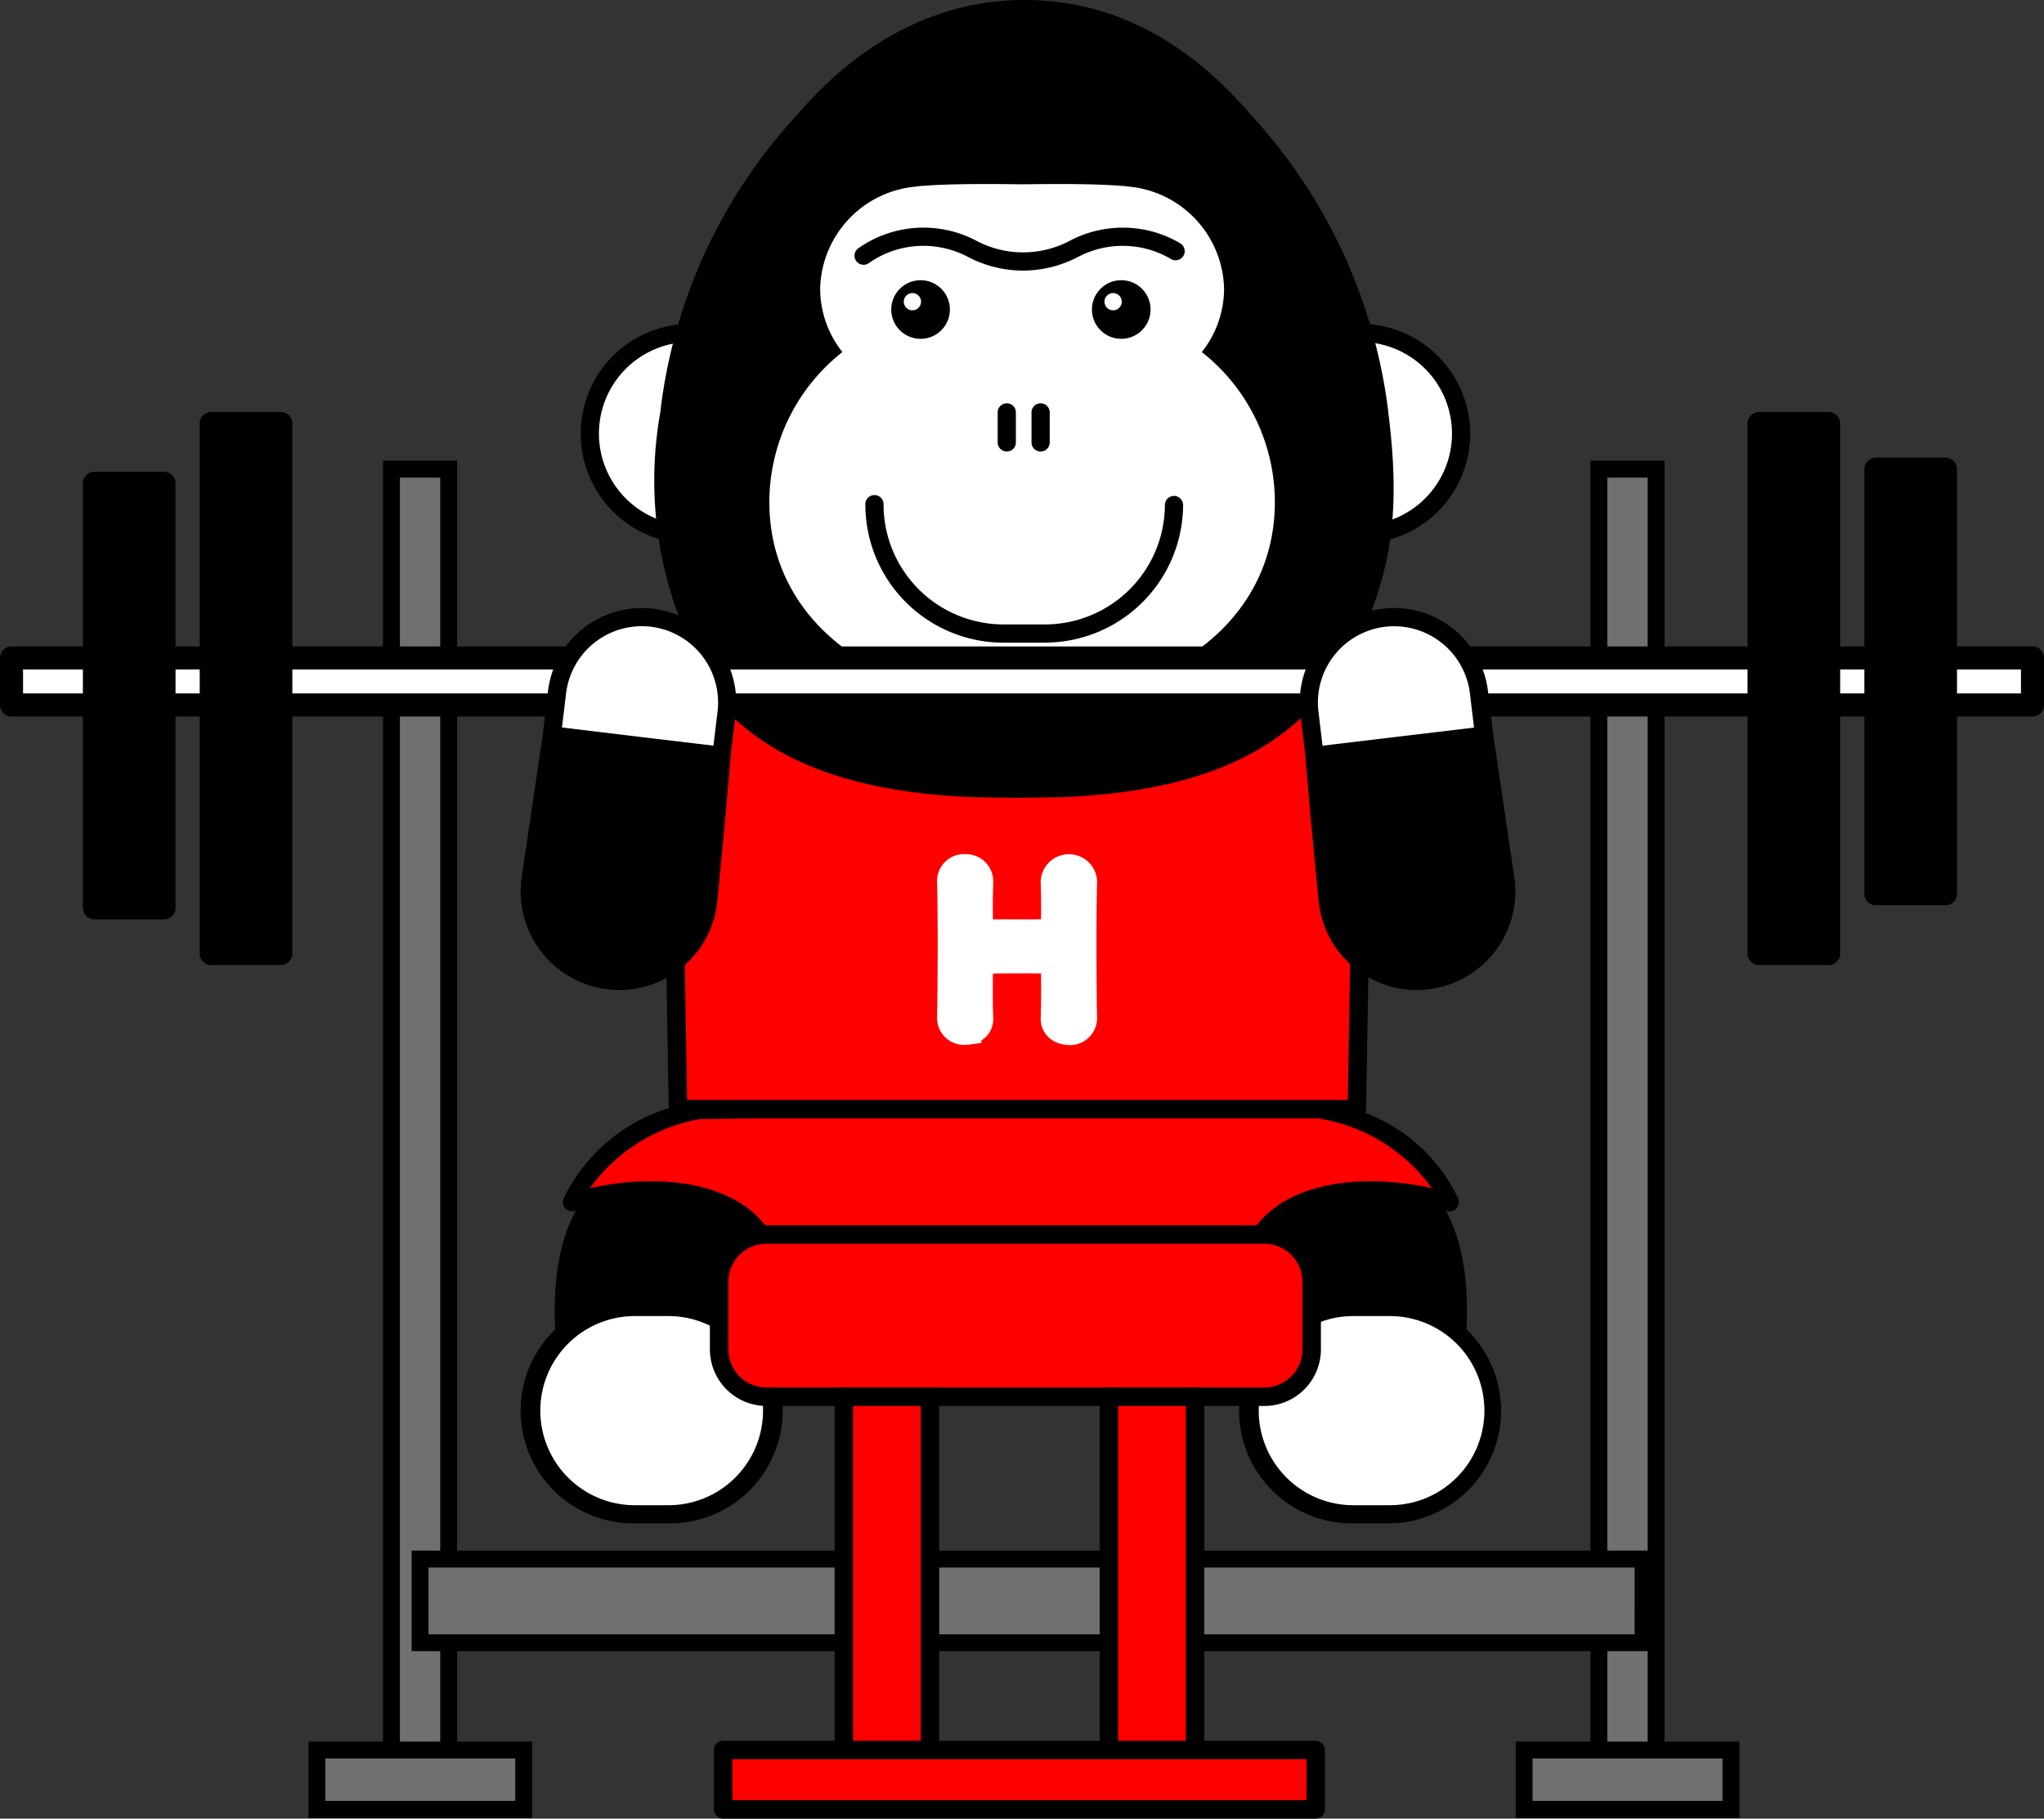 <svg id="グループ_829" data-name="グループ 829" xmlns="http://www.w3.org/2000/svg" xmlns:xlink="http://www.w3.org/1999/xlink" width="87.242" height="77.629" viewBox="0 0 87.242 77.629">
  <rect x="0" y="0" width="87.242" height="77.629" fill="#333333" stroke="none"/>
  <defs>
    <clipPath id="clip-path">
      <rect id="長方形_351" data-name="長方形 351" width="87.242" height="77.629" fill="none"/>
    </clipPath>
  </defs>
  <rect id="長方形_342" data-name="長方形 342" width="2.443" height="55.942" transform="translate(16.708 20.027)" fill="#707070"/>
  <path id="パス_2022" data-name="パス 2022" d="M30.294,93.108h3.164V36.445H30.294Zm2.443-.721H31.015V37.166h1.722Z" transform="translate(-13.947 -16.779)"/>
  <rect id="長方形_343" data-name="長方形 343" width="2.443" height="55.942" transform="translate(68.245 20.027)" fill="#707070"/>
  <path id="パス_2023" data-name="パス 2023" d="M125.8,93.108h3.164V36.445H125.8Zm2.443-.721h-1.722V37.166h1.722Z" transform="translate(-57.917 -16.779)"/>
  <rect id="長方形_344" data-name="長方形 344" width="8.828" height="2.533" transform="translate(13.525 74.703)" fill="#707070"/>
  <rect id="長方形_345" data-name="長方形 345" width="8.829" height="2.533" transform="translate(65.052 74.703)" fill="#707070"/>
  <path id="パス_2024" data-name="パス 2024" d="M25.117,138.489h8.107V140.3H25.117Zm-.721,2.534h9.55v-3.255H24.4Z" transform="translate(-11.232 -63.426)"/>
  <path id="パス_2025" data-name="パス 2025" d="M120.606,138.489h8.108V140.3h-8.108Zm-.721,2.534h9.55v-3.255h-9.55Z" transform="translate(-55.193 -63.426)"/>
  <rect id="長方形_346" data-name="長方形 346" width="52.201" height="3.57" transform="translate(17.93 66.551)" fill="#707070"/>
  <path id="パス_2026" data-name="パス 2026" d="M32.559,126.953H85.481v-4.29H32.559Zm52.2-.721H33.28v-2.849H84.76Z" transform="translate(-14.99 -56.472)"/>
  <g id="グループ_828" data-name="グループ 828">
    <g id="グループ_827" data-name="グループ 827" clip-path="url(#clip-path)">
      <path id="パス_2027" data-name="パス 2027" d="M104.086,91.547h0c-3.338-1.482-6.022,2.04-6.974,4.111a.392.392,0,0,0-.025.25l1.679,7.227a.387.387,0,0,0,.249.278,14.414,14.414,0,0,0,4.194.761,4.859,4.859,0,0,0,2.448-.545,2.658,2.658,0,0,0,1.3-1.94c.936-5.548,0-8.866-2.871-10.142" transform="translate(-44.693 -41.984)"/>
      <path id="パス_2028" data-name="パス 2028" d="M47.1,91.546h0c-2.868,1.276-3.807,4.593-2.871,10.142a2.658,2.658,0,0,0,1.3,1.94,4.861,4.861,0,0,0,2.448.545,14.418,14.418,0,0,0,4.194-.761.386.386,0,0,0,.249-.278l1.68-7.227a.392.392,0,0,0-.025-.25c-.953-2.071-3.635-5.593-6.975-4.111" transform="translate(-20.203 -41.984)"/>
      <path id="パス_2029" data-name="パス 2029" d="M46.327,112.236h1.558a4.425,4.425,0,0,0,0-8.85H46.327a4.425,4.425,0,0,0,0,8.85" transform="translate(-19.291 -47.597)" fill="#fff"/>
      <path id="パス_2030" data-name="パス 2030" d="M77.287,87.77l.561-.031H52.9l-2.228.031A7.4,7.4,0,0,0,45.248,91.7c3.568-1.01,7.13-.481,8.22,1.7l.162,1.6s1.675.131,4.069.253c1.815.174,4.046.22,6.279.2,2.233.021,4.465-.025,6.279-.2,2.394-.122,4.069-.253,4.069-.253l.162-1.6c1.091-2.185,4.652-2.714,8.221-1.7a7.4,7.4,0,0,0-5.422-3.935" transform="translate(-20.832 -40.394)" fill="red"/>
      <path id="パス_2031" data-name="パス 2031" d="M46.655,30.637a4.3,4.3,0,1,1,4.3,4.3,4.3,4.3,0,0,1-4.3-4.3" transform="translate(-21.479 -12.125)" fill="#fff"/>
      <path id="パス_2032" data-name="パス 2032" d="M99.632,30.637a4.3,4.3,0,1,1,4.3,4.3,4.3,4.3,0,0,1-4.3-4.3" transform="translate(-45.869 -12.125)" fill="#fff"/>
      <path id="パス_2033" data-name="パス 2033" d="M50.625,25.616a4.69,4.69,0,1,0,4.689,4.69,4.695,4.695,0,0,0-4.689-4.69m0,8.6a3.913,3.913,0,1,1,3.913-3.913,3.917,3.917,0,0,1-3.913,3.913" transform="translate(-21.148 -11.793)"/>
      <path id="パス_2034" data-name="パス 2034" d="M103.6,25.616a4.69,4.69,0,1,0,4.689,4.69,4.695,4.695,0,0,0-4.689-4.69m0,8.6a3.913,3.913,0,1,1,3.912-3.913,3.917,3.917,0,0,1-3.912,3.913" transform="translate(-45.538 -11.793)"/>
      <path id="パス_2035" data-name="パス 2035" d="M83.123,17.622A22.773,22.773,0,0,0,77.3,4.953C74.506,1.668,71.242,0,67.6,0a.525.525,0,0,0-.058,0c-3.6.009-6.954,1.72-9.7,4.952a22.492,22.492,0,0,0-5.8,12.672,16.567,16.567,0,0,0,.881,8.915c.214.6.435,1.224.614,1.906a11.751,11.751,0,0,1,.371,6.471h0a12.492,12.492,0,0,0,.607,5.685A10.418,10.418,0,0,1,55,43.032c0,.423-.064,1.089-.136,1.861l-.018.185a.389.389,0,0,0,.387.425h24.69a.389.389,0,0,0,.387-.425l-.017-.185c-.073-.772-.135-1.438-.136-1.86a10.456,10.456,0,0,1,.49-2.428,12.5,12.5,0,0,0,.607-5.687,11.76,11.76,0,0,1,.371-6.471c.18-.689.4-1.29.626-1.925.729-2.027,1.484-4.122.868-8.9" transform="translate(-23.863 0)"/>
      <path id="パス_2036" data-name="パス 2036" d="M79.312,21.725a4.356,4.356,0,0,0,.95-2.719,4.483,4.483,0,0,0-4.139-4.349,1.25,1.25,0,0,0-.2-.025l-.038,0c-1.07-.087-2.661-.088-4.242-.066-1.581-.022-3.172-.021-4.242.066l-.029,0a1.246,1.246,0,0,0-.226.028,4.48,4.48,0,0,0-4.124,4.347,4.356,4.356,0,0,0,.95,2.719,8.152,8.152,0,0,0-3.118,6.414c0,4.513,3.66,7.586,8.173,8.172a16.4,16.4,0,0,0,5.23,0c4.513-.587,8.172-3.659,8.172-8.172a8.152,8.152,0,0,0-3.117-6.414" transform="translate(-28.016 -6.698)" fill="#fff"/>
      <path id="パス_2037" data-name="パス 2037" d="M87.621,22.165a1.251,1.251,0,1,0,1.251,1.251,1.251,1.251,0,0,0-1.251-1.251m-.348,1.285a.368.368,0,1,1,.369-.369.369.369,0,0,1-.369.369" transform="translate(-39.764 -10.204)"/>
      <path id="パス_2038" data-name="パス 2038" d="M71.75,22.165A1.251,1.251,0,1,0,73,23.416a1.251,1.251,0,0,0-1.251-1.251M71.4,23.45a.368.368,0,1,1,.369-.369.369.369,0,0,1-.369.369" transform="translate(-32.457 -10.204)"/>
      <path id="パス_2039" data-name="パス 2039" d="M76.117,45.479H74.339a5.9,5.9,0,0,1-5.892-5.892.389.389,0,1,1,.777,0A5.121,5.121,0,0,0,74.339,44.7h1.778a5.121,5.121,0,0,0,5.115-5.116.389.389,0,0,1,.777,0,5.9,5.9,0,0,1-5.892,5.892" transform="translate(-31.512 -18.046)"/>
      <path id="パス_2040" data-name="パス 2040" d="M79.3,33.943a.389.389,0,0,1-.389-.389v-1.3a.389.389,0,0,1,.777,0v1.3a.389.389,0,0,1-.389.389" transform="translate(-36.328 -14.669)"/>
      <path id="パス_2041" data-name="パス 2041" d="M81.978,33.943a.389.389,0,0,1-.389-.389v-1.3a.389.389,0,0,1,.777,0v1.3a.389.389,0,0,1-.389.389" transform="translate(-37.562 -14.669)"/>
      <path id="パス_2042" data-name="パス 2042" d="M74.776,19.843a5.083,5.083,0,0,1-2.366-.592,4.063,4.063,0,0,0-2.371-.436,4,4,0,0,0-1.852.714.389.389,0,0,1-.449-.635,4.831,4.831,0,0,1,5.034-.331,4.258,4.258,0,0,0,4.011,0,4.851,4.851,0,0,1,2.82-.52,4.73,4.73,0,0,1,1.883.637.388.388,0,1,1-.4.668,3.959,3.959,0,0,0-1.575-.533,4.082,4.082,0,0,0-2.371.435,5.079,5.079,0,0,1-2.367.592" transform="translate(-31.11 -8.292)"/>
      <path id="パス_2043" data-name="パス 2043" d="M82.871,52l-2.028-2.126c-2.068,4.486-6.013,6.45-12.346,6.723l-1.939.031-1.938-.031c-6.333-.273-10.278-2.237-12.346-6.723L50.244,52a8.553,8.553,0,0,1,2.785,5.686c.336,3.724-1.1,4.251-1.1,4.251l.146,8.372H81.044l.146-8.372s-1.441-.526-1.1-4.251A8.553,8.553,0,0,1,82.871,52" transform="translate(-23.132 -22.96)" fill="red"/>
      <path id="パス_2044" data-name="パス 2044" d="M82.733,73.777a7.229,7.229,0,0,0-3.964-3.65.4.4,0,0,0,.033-.15l.146-8.372a.411.411,0,0,0-.246-.371c-.011-.006-1.157-.555-.86-3.851a8.247,8.247,0,0,1,2.638-5.413.394.394,0,0,0,.04-.58L78.49,49.264a.393.393,0,0,0-.642.107c-1.945,4.218-5.647,6.221-12,6.495l-1.926.031L62,55.866c-6.359-.274-10.062-2.277-12.006-6.495a.394.394,0,0,0-.642-.107l-2.028,2.126a.393.393,0,0,0,.04.58A8.248,8.248,0,0,1,50,57.382c.3,3.3-.849,3.845-.848,3.846a.392.392,0,0,0-.258.376l.145,8.32a7.42,7.42,0,0,0-4.487,3.853.393.393,0,0,0,.467.537c3.521-1,6.753-.39,7.73,1.439l.154,1.531a.394.394,0,0,0,.361.352c.017,0,1.707.133,4.062.252a62.405,62.405,0,0,0,6.312.2q.5.006.971.005c2.128,0,3.922-.069,5.332-.2,2.372-.121,4.063-.252,4.079-.254a.393.393,0,0,0,.361-.352l.154-1.531c.978-1.829,4.208-2.435,7.73-1.439a.393.393,0,0,0,.467-.537M50.785,57.312a9.087,9.087,0,0,0-2.613-5.672l1.358-1.424c2.141,4.166,6.005,6.158,12.446,6.435l1.951.031,1.95-.031c6.43-.277,10.295-2.269,12.435-6.435l1.359,1.424a9.084,9.084,0,0,0-2.613,5.672c-.279,3.088.621,4.16,1.1,4.508l-.135,7.756h-28.2l-.135-7.756c.478-.348,1.378-1.42,1.1-4.508M73.8,75.464a.4.4,0,0,0-.039.136l-.129,1.277c-.6.044-1.982.139-3.748.229-1.61.154-3.709.218-6.245.2-2.531.02-4.628-.044-6.255-.2-1.752-.089-3.13-.185-3.73-.227L53.525,75.6a.4.4,0,0,0-.039-.136c-1.041-2.085-4.182-2.912-7.807-2.125a7.348,7.348,0,0,1,4.69-2.945l2.194-.031H76.8a.394.394,0,0,0,.093.026,7.371,7.371,0,0,1,4.716,2.95c-3.628-.786-6.766.04-7.807,2.125" transform="translate(-20.496 -22.624)"/>
      <path id="パス_2045" data-name="パス 2045" d="M80.849,75.176a.469.469,0,0,1-.516.437c-.258-.009-.516-.142-.516-.427v-.018c.009-.4.018-.8.018-1.166,0-.561-.009-1.024-.018-1.264,0-.142-.035-.16-.169-.169-.311-.009-.836-.017-1.371-.017-.658,0-1.344.008-1.691.017-.071,0-.169.009-.169.143-.009.231-.018.7-.018,1.29,0,.356,0,.757.018,1.166v.018c0,.285-.249.418-.507.418a.462.462,0,0,1-.516-.427v-.009c.017-.943.026-2.118.026-3.231,0-1-.009-1.94-.026-2.617a.46.46,0,0,1,.507-.48.477.477,0,0,1,.516.462v.018c-.009.357-.018.712-.018,1.024,0,.481.009.881.018,1.1,0,.133.071.169.142.169.223.009.837.009,1.477.009s1.318,0,1.638-.009c.107,0,.142-.062.142-.16.009-.213.018-.614.018-1.1,0-.321-.009-.677-.018-1.033a.519.519,0,0,1,1.033-.018v.018c-.018.65-.027,1.6-.027,2.573,0,1.246.009,2.528.027,3.275Z" transform="translate(-34.71 -31.692)" fill="#fff"/>
      <path id="パス_2046" data-name="パス 2046" d="M80.849,75.176a.469.469,0,0,1-.516.437c-.258-.009-.516-.142-.516-.427v-.018c.009-.4.018-.8.018-1.166,0-.561-.009-1.024-.018-1.264,0-.142-.035-.16-.169-.169-.311-.009-.836-.017-1.371-.017-.658,0-1.344.008-1.691.017-.071,0-.169.009-.169.143-.009.231-.018.7-.018,1.29,0,.356,0,.757.018,1.166v.018c0,.285-.249.418-.507.418a.462.462,0,0,1-.516-.427v-.009c.017-.943.026-2.118.026-3.231,0-1-.009-1.94-.026-2.617a.46.46,0,0,1,.507-.48.477.477,0,0,1,.516.462v.018c-.009.357-.018.712-.018,1.024,0,.481.009.881.018,1.1,0,.133.071.169.142.169.223.009.837.009,1.477.009s1.318,0,1.638-.009c.107,0,.142-.062.142-.16.009-.213.018-.614.018-1.1,0-.321-.009-.677-.018-1.033a.519.519,0,0,1,1.033-.018v.018c-.018.65-.027,1.6-.027,2.573,0,1.246.009,2.528.027,3.275Z" transform="translate(-34.71 -31.692)" fill="none" stroke="#fff" stroke-width="1.375"/>
      <rect id="長方形_347" data-name="長方形 347" width="86.258" height="2.006" transform="translate(0.492 28.085)" fill="#fff"/>
      <path id="パス_2047" data-name="パス 2047" d="M86.751,51.135H.492A.492.492,0,0,0,0,51.627v2.006a.492.492,0,0,0,.492.492H86.751a.492.492,0,0,0,.492-.492V51.627a.492.492,0,0,0-.492-.492m-.492,2.006H.984V52.118H86.259Z" transform="translate(0 -23.542)"/>
      <path id="パス_2048" data-name="パス 2048" d="M141.687,32.59h-2.97a.492.492,0,0,0-.492.492V55.706a.492.492,0,0,0,.492.492h2.97a.492.492,0,0,0,.492-.492V33.082a.492.492,0,0,0-.492-.492" transform="translate(-63.637 -15.004)"/>
      <path id="パス_2049" data-name="パス 2049" d="M150.928,36.2h-2.97a.492.492,0,0,0-.492.492V54.817a.492.492,0,0,0,.492.492h2.97a.492.492,0,0,0,.492-.492V36.694a.492.492,0,0,0-.492-.492" transform="translate(-67.891 -16.667)"/>
      <path id="パス_2050" data-name="パス 2050" d="M19.259,32.59h-2.97a.492.492,0,0,0-.492.492V55.706a.492.492,0,0,0,.492.492h2.97a.492.492,0,0,0,.492-.492V33.082a.492.492,0,0,0-.492-.492" transform="translate(-7.273 -15.004)"/>
      <path id="パス_2051" data-name="パス 2051" d="M10.018,37.321H7.048a.492.492,0,0,0-.492.492V55.936a.492.492,0,0,0,.492.492h2.97a.492.492,0,0,0,.492-.492V37.813a.492.492,0,0,0-.492-.492" transform="translate(-3.018 -17.182)"/>
      <path id="パス_2052" data-name="パス 2052" d="M47.922,48.846A3.645,3.645,0,0,1,51.108,52.9l-.22,1.841-7.238-.866.22-1.842a3.644,3.644,0,0,1,4.052-3.185" transform="translate(-20.096 -22.476)" fill="#fff"/>
      <path id="パス_2053" data-name="パス 2053" d="M49.783,58.332c-1.378-.113-7.161-.856-7.22-.863a.388.388,0,0,0-.434.329l-.907,6.128a4.207,4.207,0,0,0,3.6,4.75,4.246,4.246,0,0,0,.577.039,4.209,4.209,0,0,0,4.175-3.792c.263-2.655.473-4.963.563-6.175a.388.388,0,0,0-.356-.416" transform="translate(-18.959 -26.456)"/>
      <path id="パス_2054" data-name="パス 2054" d="M112.176,63.922l-.907-6.126a.385.385,0,0,0-.433-.328c-.059.008-5.842.751-7.22.863a.388.388,0,0,0-.356.416c.09,1.211.3,3.519.563,6.175A4.208,4.208,0,0,0,108,68.715a4.351,4.351,0,0,0,.577-.039,4.207,4.207,0,0,0,3.6-4.753" transform="translate(-47.539 -26.456)"/>
      <path id="パス_2055" data-name="パス 2055" d="M106.735,48.846a3.645,3.645,0,0,0-3.186,4.052l.22,1.841,7.238-.866-.22-1.842a3.644,3.644,0,0,0-4.052-3.185" transform="translate(-47.66 -22.476)" fill="#fff"/>
      <path id="パス_2056" data-name="パス 2056" d="M47.637,48.128a4.033,4.033,0,0,0-4.484,3.526l-.22,1.842a.388.388,0,0,0,.339.432l7.238.866.047,0a.388.388,0,0,0,.385-.342l.221-1.842a4.039,4.039,0,0,0-3.526-4.484m2.754,4.391-.174,1.456L43.751,53.2l.175-1.457a3.256,3.256,0,0,1,3.62-2.846h0a3.26,3.26,0,0,1,2.846,3.62" transform="translate(-19.765 -22.144)"/>
      <path id="パス_2057" data-name="パス 2057" d="M110.84,51.653a4.033,4.033,0,1,0-8.009.959l.22,1.841a.389.389,0,0,0,.385.342l.047,0,7.238-.866a.388.388,0,0,0,.259-.145.392.392,0,0,0,.08-.287Zm-7.064,2.322-.174-1.456a3.256,3.256,0,0,1,2.846-3.62h0a3.163,3.163,0,0,1,.389-.023,3.261,3.261,0,0,1,3.231,2.87l.174,1.456Z" transform="translate(-47.328 -22.144)"/>
      <path id="パス_2058" data-name="パス 2058" d="M104.71,112.236h-1.558a4.425,4.425,0,0,1,0-8.85h1.558a4.425,4.425,0,0,1,0,8.85" transform="translate(-45.452 -47.597)" fill="#fff"/>
      <path id="パス_2059" data-name="パス 2059" d="M47.553,102.667H45.994a4.813,4.813,0,1,0,0,9.626h1.559a4.813,4.813,0,1,0,0-9.626m0,8.85H45.994a4.037,4.037,0,0,1,0-8.073h1.559a4.037,4.037,0,0,1,0,8.073" transform="translate(-18.959 -47.266)"/>
      <path id="パス_2060" data-name="パス 2060" d="M104.378,102.667H102.82a4.813,4.813,0,0,0,0,9.626h1.558a4.813,4.813,0,1,0,0-9.626m0,8.85H102.82a4.037,4.037,0,0,1,0-8.073h1.558a4.037,4.037,0,1,1,0,8.073" transform="translate(-45.121 -47.266)"/>
      <path id="パス_2061" data-name="パス 2061" d="M80.153,104.579H58.9a2.021,2.021,0,0,1-2.021-2.021V99.674A2.021,2.021,0,0,1,58.9,97.653H80.153a2.021,2.021,0,0,1,2.021,2.021v2.884a2.021,2.021,0,0,1-2.021,2.021" transform="translate(-26.187 -44.958)" fill="red"/>
      <path id="パス_2062" data-name="パス 2062" d="M79.817,104.636H58.566a2.416,2.416,0,0,1-2.414-2.414V99.338a2.417,2.417,0,0,1,2.414-2.414H79.817a2.416,2.416,0,0,1,2.414,2.414v2.885a2.416,2.416,0,0,1-2.414,2.414M58.566,97.71a1.63,1.63,0,0,0-1.628,1.627v2.885a1.63,1.63,0,0,0,1.628,1.627H79.817a1.629,1.629,0,0,0,1.627-1.627V99.338a1.63,1.63,0,0,0-1.627-1.627Z" transform="translate(-25.852 -44.622)"/>
      <rect id="長方形_348" data-name="長方形 348" width="3.679" height="16.348" transform="translate(36.014 59.621)" fill="red"/>
      <path id="パス_2063" data-name="パス 2063" d="M70.084,126.893H66.406a.393.393,0,0,1-.393-.393V110.152a.393.393,0,0,1,.393-.393h3.679a.393.393,0,0,1,.393.393V126.5a.393.393,0,0,1-.393.393m-3.285-.786h2.892V110.545H66.8Z" transform="translate(-30.391 -50.531)"/>
      <rect id="長方形_349" data-name="長方形 349" width="3.679" height="16.348" transform="translate(47.329 59.621)" fill="red"/>
      <path id="パス_2064" data-name="パス 2064" d="M91.052,126.893H87.373a.393.393,0,0,1-.393-.393V110.152a.394.394,0,0,1,.393-.393h3.679a.393.393,0,0,1,.393.393V126.5a.393.393,0,0,1-.393.393m-3.285-.786h2.892V110.545H87.767Z" transform="translate(-40.044 -50.531)"/>
      <rect id="長方形_350" data-name="長方形 350" width="25.293" height="2.533" transform="translate(30.865 74.702)" fill="red"/>
      <path id="パス_2065" data-name="パス 2065" d="M82.155,141.028H56.862a.393.393,0,0,1-.393-.393V138.1a.393.393,0,0,1,.393-.393H82.155a.393.393,0,0,1,.393.393v2.533a.393.393,0,0,1-.393.393m-24.9-.786H81.762v-1.747H57.255Z" transform="translate(-25.998 -63.399)"/>
    </g>
  </g>
</svg>
